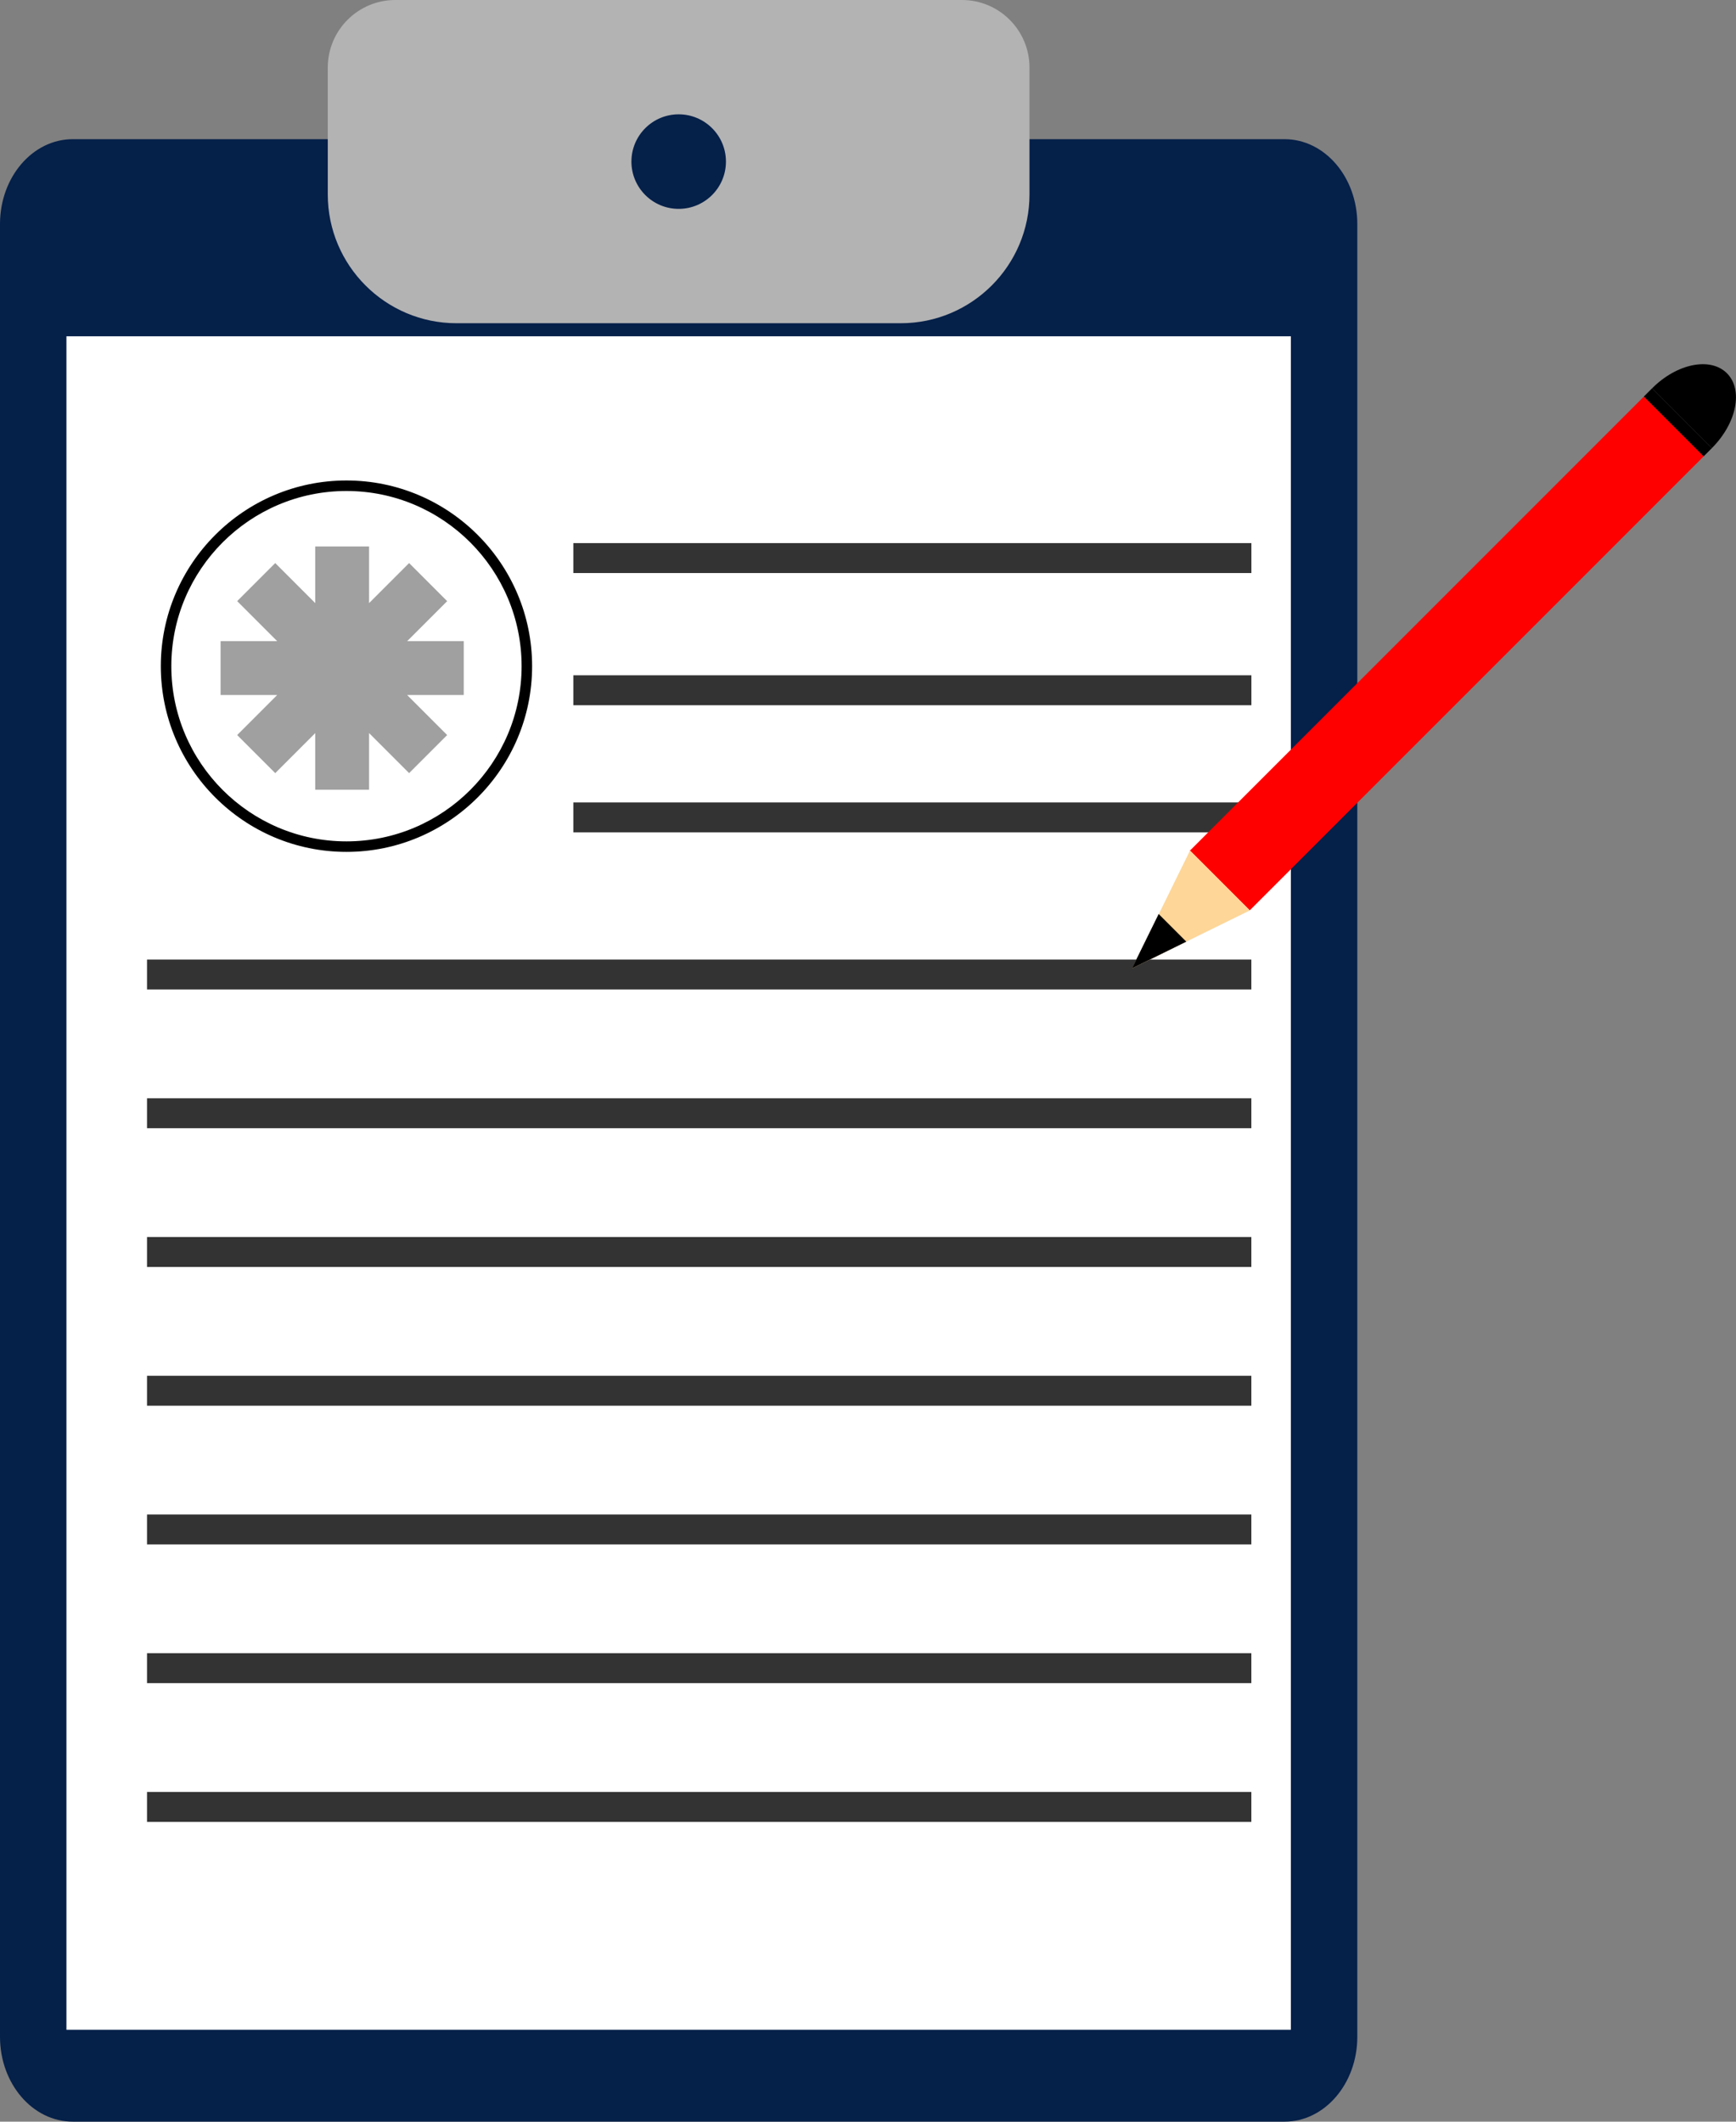 <svg xmlns="http://www.w3.org/2000/svg" id="_&#x30EC;&#x30A4;&#x30E4;&#x30FC;_1" viewBox="0 0 422.85 516.64"><rect x="0" y="0" width="422.85" height="516.64" fill="#808080" stroke="none"/><path d="m0,54.56v441.41c0,11.42,7.94,20.67,17.73,20.67h295.15c9.79,0,17.73-9.26,17.73-20.67V54.56c0-11.42-7.94-20.67-17.73-20.67H17.73C7.94,33.89,0,43.14,0,54.56Z" style="fill:#052049;"></path><rect x="16.18" y="81.89" width="298.25" height="412.38" style="fill:#fff;"></rect><path d="m128.33,162.23c0,24.27-19.67,43.94-43.94,43.94s-43.94-19.67-43.94-43.94,19.67-43.94,43.94-43.94,43.94,19.67,43.94,43.94Z" style="fill:#fff;"></path><path d="m84.39,207.44c-24.93,0-45.22-20.28-45.22-45.22s20.28-45.22,45.22-45.22,45.22,20.28,45.22,45.22-20.29,45.22-45.22,45.22Zm0-87.88c-23.52,0-42.66,19.14-42.66,42.66s19.14,42.66,42.66,42.66,42.66-19.14,42.66-42.66-19.14-42.66-42.66-42.66Z"></path><g style="fill:none; opacity:.8;"><path d="m237.87,0H102.46c-9.8,0-17.75,7.95-17.75,17.75v27.09c0,18.7,15.16,33.86,33.86,33.86h103.2c18.7,0,33.86-15.16,33.86-33.86v-27.09c0-9.81-7.95-17.75-17.75-17.75Z"></path></g><path d="m96.29,0h138.02c9.08,0,16.45,7.37,16.45,16.45v30.89c0,17.31-14.06,31.37-31.37,31.37h-108.18c-17.31,0-31.37-14.06-31.37-31.37v-30.89c0-9.08,7.37-16.45,16.45-16.45Z" style="fill:#b3b3b3;"></path><circle cx="165.31" cy="39.35" r="11.51" style="fill:#052049;"></circle><rect x="139.65" y="132.25" width="165.16" height="7.29" style="fill:#333;"></rect><rect x="139.65" y="164.44" width="165.16" height="7.29" style="fill:#333;"></rect><rect x="139.65" y="195.4" width="165.16" height="7.29" style="fill:#333;"></rect><rect x="35.81" y="233.66" width="268.99" height="7.29" style="fill:#333;"></rect><rect x="35.81" y="267.44" width="268.99" height="7.29" style="fill:#333;"></rect><rect x="35.81" y="301.22" width="268.99" height="7.29" style="fill:#333;"></rect><rect x="35.81" y="335.01" width="268.99" height="7.29" style="fill:#333;"></rect><rect x="35.81" y="368.79" width="268.99" height="7.29" style="fill:#333;"></rect><rect x="35.81" y="402.57" width="268.99" height="7.29" style="fill:#333;"></rect><rect x="35.81" y="436.35" width="268.99" height="7.29" style="fill:#333;"></rect><g style="fill:none; opacity:.5;"><path d="m420.64,93.32c-4.02-4.02-12.18-2.39-18.22,3.66l-2.01,2.01-110.58,110.58h0c-4.69,9.54-9.37,19.08-14.06,28.63l13.18-6.48h0l15.44-7.59,110.58-110.58,2.01-2.01c6.04-6.04,7.68-14.2,3.66-18.22Z"></path></g><polygon points="410.47 106.61 405.44 101.58 400.41 96.56 289.83 207.14 304.39 221.7 414.98 111.12 410.47 106.61" style="fill:red;"></polygon><path d="m275.77,235.77l28.63-14.06c-1.56-1.56-3.12-3.12-4.68-4.68-3.29-3.29-6.59-6.59-9.88-9.88-4.69,9.54-9.37,19.08-14.06,28.63Z" style="fill:#fff;"></path><path d="m275.77,235.77l13.18-6.48c-.87-.87-1.73-1.73-2.6-2.6-1.37-1.37-2.74-2.74-4.11-4.11-2.16,4.39-4.32,8.79-6.48,13.18Z"></path><path d="m275.77,235.77l28.63-14.06c-1.56-1.56-3.12-3.12-4.68-4.68-3.29-3.29-6.59-6.59-9.88-9.88-4.69,9.54-9.37,19.08-14.06,28.63Z" style="fill:#fdd698;"></path><path d="m275.77,235.77l13.18-6.48c-.87-.87-1.73-1.73-2.6-2.6-1.37-1.37-2.74-2.74-4.11-4.11-2.16,4.39-4.32,8.79-6.48,13.18Z"></path><rect x="398.4" y="101.41" width="20.6" height="2.84" transform="translate(624.98 464.54) rotate(-135)"></rect><path d="m420.64,90.89c-4.02-4.02-12.18-2.39-18.22,3.66l14.56,14.56c6.04-6.04,7.68-14.2,3.66-18.22Z"></path><polygon points="112.96 156.13 99.17 156.13 108.92 146.38 99.65 137.11 89.9 146.86 89.9 133.07 76.79 133.07 76.79 146.86 67.04 137.11 57.77 146.38 67.52 156.13 53.73 156.13 53.73 169.24 67.52 169.24 57.77 178.99 67.04 188.26 76.79 178.51 76.79 192.3 89.9 192.3 89.9 178.51 99.65 188.26 108.92 178.99 99.17 169.24 112.96 169.24 112.96 156.13" style="fill:#a0a0a0;"></polygon></svg>